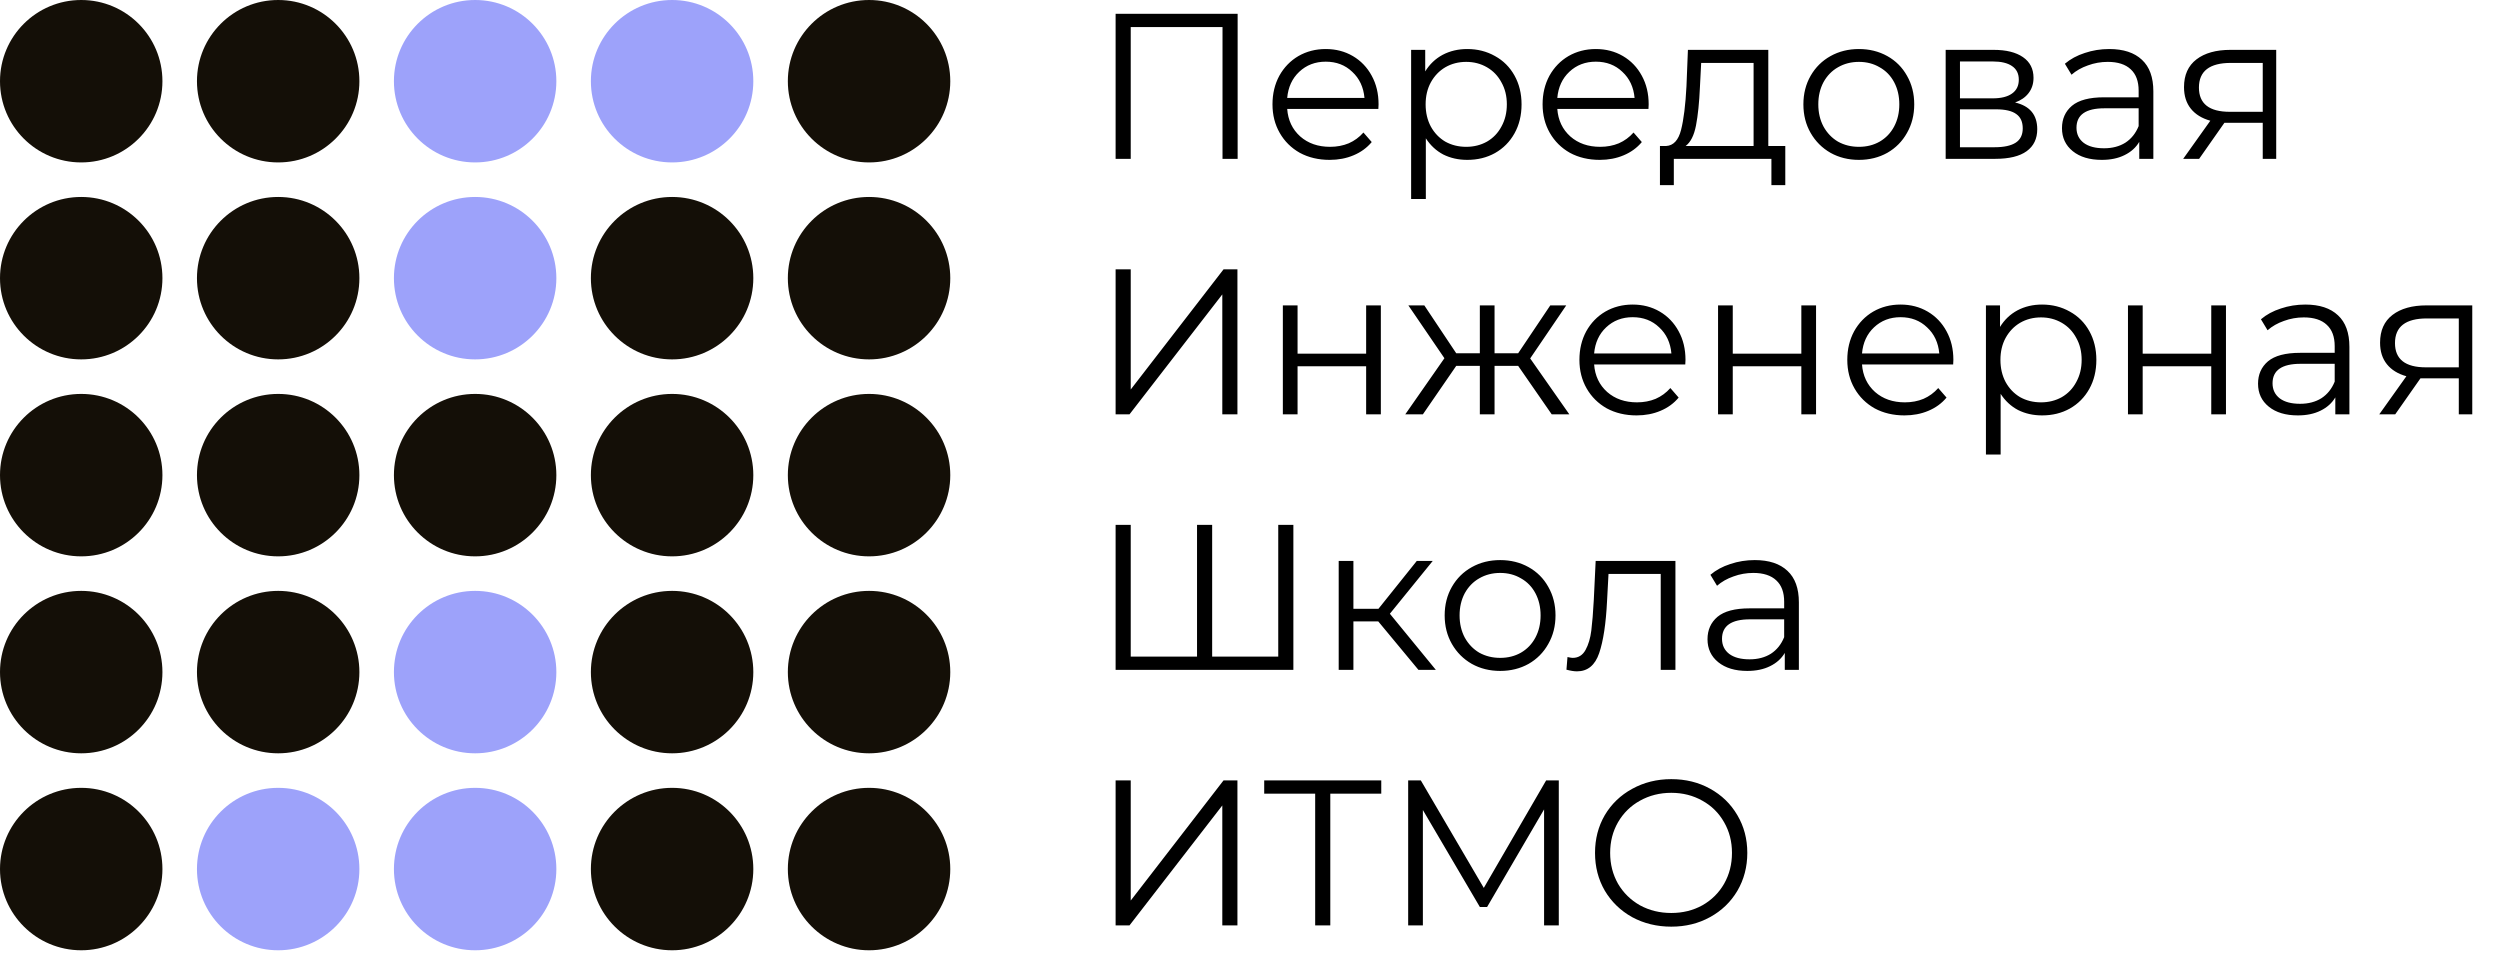 <?xml version="1.0" encoding="UTF-8"?> <svg xmlns="http://www.w3.org/2000/svg" width="362" height="138" viewBox="0 0 362 138" fill="none"><circle cx="68.8" cy="11.76" r="11.76" fill="#9DA2FA"></circle><circle cx="68.8" cy="40.28" r="11.76" fill="#9DA2FA"></circle><circle cx="68.8" cy="97.32" r="11.76" fill="#9DA2FA"></circle><circle cx="68.8" cy="125.84" r="11.76" fill="#9DA2FA"></circle><circle cx="40.28" cy="125.84" r="11.76" fill="#9DA2FA"></circle><circle cx="97.32" cy="11.76" r="11.76" fill="#9DA2FA"></circle><circle cx="11.76" cy="11.76" r="11.76" fill="#140F07"></circle><circle cx="11.76" cy="68.8" r="11.76" fill="#140F07"></circle><circle cx="11.76" cy="40.28" r="11.76" fill="#140F07"></circle><circle cx="11.76" cy="97.32" r="11.76" fill="#140F07"></circle><circle cx="11.76" cy="125.84" r="11.76" fill="#140F07"></circle><circle cx="68.8" cy="68.8" r="11.76" fill="#140F07"></circle><circle cx="40.28" cy="11.76" r="11.76" fill="#140F07"></circle><circle cx="40.28" cy="68.8" r="11.76" fill="#140F07"></circle><circle cx="40.28" cy="40.28" r="11.76" fill="#140F07"></circle><circle cx="40.28" cy="97.32" r="11.76" fill="#140F07"></circle><circle cx="97.32" cy="68.8" r="11.76" fill="#140F07"></circle><circle cx="97.32" cy="40.28" r="11.76" fill="#140F07"></circle><circle cx="97.32" cy="97.32" r="11.76" fill="#140F07"></circle><circle cx="97.32" cy="125.84" r="11.76" fill="#140F07"></circle><circle cx="125.84" cy="11.76" r="11.76" fill="#140F07"></circle><circle cx="125.84" cy="68.8" r="11.76" fill="#140F07"></circle><circle cx="125.84" cy="40.28" r="11.76" fill="#140F07"></circle><circle cx="125.84" cy="97.32" r="11.76" fill="#140F07"></circle><circle cx="125.84" cy="125.84" r="11.76" fill="#140F07"></circle><path d="M179.21 2V23H177.02V3.92H163.73V23H161.54V2H179.21ZM199.586 15.77H186.386C186.506 17.41 187.136 18.74 188.276 19.76C189.416 20.76 190.856 21.26 192.596 21.26C193.576 21.26 194.476 21.09 195.296 20.75C196.116 20.39 196.826 19.87 197.426 19.19L198.626 20.57C197.926 21.41 197.046 22.05 195.986 22.49C194.946 22.93 193.796 23.15 192.536 23.15C190.916 23.15 189.476 22.81 188.216 22.13C186.976 21.43 186.006 20.47 185.306 19.25C184.606 18.03 184.256 16.65 184.256 15.11C184.256 13.57 184.586 12.19 185.246 10.97C185.926 9.75 186.846 8.8 188.006 8.12C189.186 7.44 190.506 7.1 191.966 7.1C193.426 7.1 194.736 7.44 195.896 8.12C197.056 8.8 197.966 9.75 198.626 10.97C199.286 12.17 199.616 13.55 199.616 15.11L199.586 15.77ZM191.966 8.93C190.446 8.93 189.166 9.42 188.126 10.4C187.106 11.36 186.526 12.62 186.386 14.18H197.576C197.436 12.62 196.846 11.36 195.806 10.4C194.786 9.42 193.506 8.93 191.966 8.93ZM212.461 7.1C213.941 7.1 215.281 7.44 216.481 8.12C217.681 8.78 218.621 9.72 219.301 10.94C219.981 12.16 220.321 13.55 220.321 15.11C220.321 16.69 219.981 18.09 219.301 19.31C218.621 20.53 217.681 21.48 216.481 22.16C215.301 22.82 213.961 23.15 212.461 23.15C211.181 23.15 210.021 22.89 208.981 22.37C207.961 21.83 207.121 21.05 206.461 20.03V28.82H204.331V7.22H206.371V10.34C207.011 9.3 207.851 8.5 208.891 7.94C209.951 7.38 211.141 7.1 212.461 7.1ZM212.311 21.26C213.411 21.26 214.411 21.01 215.311 20.51C216.211 19.99 216.911 19.26 217.411 18.32C217.931 17.38 218.191 16.31 218.191 15.11C218.191 13.91 217.931 12.85 217.411 11.93C216.911 10.99 216.211 10.26 215.311 9.74C214.411 9.22 213.411 8.96 212.311 8.96C211.191 8.96 210.181 9.22 209.281 9.74C208.401 10.26 207.701 10.99 207.181 11.93C206.681 12.85 206.431 13.91 206.431 15.11C206.431 16.31 206.681 17.38 207.181 18.32C207.701 19.26 208.401 19.99 209.281 20.51C210.181 21.01 211.191 21.26 212.311 21.26ZM238.697 15.77H225.497C225.617 17.41 226.247 18.74 227.387 19.76C228.527 20.76 229.967 21.26 231.707 21.26C232.687 21.26 233.587 21.09 234.407 20.75C235.227 20.39 235.937 19.87 236.537 19.19L237.737 20.57C237.037 21.41 236.157 22.05 235.097 22.49C234.057 22.93 232.907 23.15 231.647 23.15C230.027 23.15 228.587 22.81 227.327 22.13C226.087 21.43 225.117 20.47 224.417 19.25C223.717 18.03 223.367 16.65 223.367 15.11C223.367 13.57 223.697 12.19 224.357 10.97C225.037 9.75 225.957 8.8 227.117 8.12C228.297 7.44 229.617 7.1 231.077 7.1C232.537 7.1 233.847 7.44 235.007 8.12C236.167 8.8 237.077 9.75 237.737 10.97C238.397 12.17 238.727 13.55 238.727 15.11L238.697 15.77ZM231.077 8.93C229.557 8.93 228.277 9.42 227.237 10.4C226.217 11.36 225.637 12.62 225.497 14.18H236.687C236.547 12.62 235.957 11.36 234.917 10.4C233.897 9.42 232.617 8.93 231.077 8.93ZM258.51 21.14V26.81H256.5V23H242.37V26.81H240.36V21.14H241.26C242.32 21.08 243.04 20.3 243.42 18.8C243.8 17.3 244.06 15.2 244.2 12.5L244.41 7.22H256.05V21.14H258.51ZM246.15 12.62C246.05 14.86 245.86 16.71 245.58 18.17C245.3 19.61 244.8 20.6 244.08 21.14H253.92V9.11H246.33L246.15 12.62ZM269.171 23.15C267.651 23.15 266.281 22.81 265.061 22.13C263.841 21.43 262.881 20.47 262.181 19.25C261.481 18.03 261.131 16.65 261.131 15.11C261.131 13.57 261.481 12.19 262.181 10.97C262.881 9.75 263.841 8.8 265.061 8.12C266.281 7.44 267.651 7.1 269.171 7.1C270.691 7.1 272.061 7.44 273.281 8.12C274.501 8.8 275.451 9.75 276.131 10.97C276.831 12.19 277.181 13.57 277.181 15.11C277.181 16.65 276.831 18.03 276.131 19.25C275.451 20.47 274.501 21.43 273.281 22.13C272.061 22.81 270.691 23.15 269.171 23.15ZM269.171 21.26C270.291 21.26 271.291 21.01 272.171 20.51C273.071 19.99 273.771 19.26 274.271 18.32C274.771 17.38 275.021 16.31 275.021 15.11C275.021 13.91 274.771 12.84 274.271 11.9C273.771 10.96 273.071 10.24 272.171 9.74C271.291 9.22 270.291 8.96 269.171 8.96C268.051 8.96 267.041 9.22 266.141 9.74C265.261 10.24 264.561 10.96 264.041 11.9C263.541 12.84 263.291 13.91 263.291 15.11C263.291 16.31 263.541 17.38 264.041 18.32C264.561 19.26 265.261 19.99 266.141 20.51C267.041 21.01 268.051 21.26 269.171 21.26ZM291.783 14.84C293.923 15.34 294.993 16.63 294.993 18.71C294.993 20.09 294.483 21.15 293.463 21.89C292.443 22.63 290.923 23 288.903 23H281.733V7.22H288.693C290.493 7.22 291.903 7.57 292.923 8.27C293.943 8.97 294.453 9.97 294.453 11.27C294.453 12.13 294.213 12.87 293.733 13.49C293.273 14.09 292.623 14.54 291.783 14.84ZM283.803 14.24H288.543C289.763 14.24 290.693 14.01 291.333 13.55C291.993 13.09 292.323 12.42 292.323 11.54C292.323 10.66 291.993 10 291.333 9.56C290.693 9.12 289.763 8.9 288.543 8.9H283.803V14.24ZM288.813 21.32C290.173 21.32 291.193 21.1 291.873 20.66C292.553 20.22 292.893 19.53 292.893 18.59C292.893 17.65 292.583 16.96 291.963 16.52C291.343 16.06 290.363 15.83 289.023 15.83H283.803V21.32H288.813ZM305.415 7.1C307.475 7.1 309.055 7.62 310.155 8.66C311.255 9.68 311.805 11.2 311.805 13.22V23H309.765V20.54C309.285 21.36 308.575 22 307.635 22.46C306.715 22.92 305.615 23.15 304.335 23.15C302.575 23.15 301.175 22.73 300.135 21.89C299.095 21.05 298.575 19.94 298.575 18.56C298.575 17.22 299.055 16.14 300.015 15.32C300.995 14.5 302.545 14.09 304.665 14.09H309.675V13.13C309.675 11.77 309.295 10.74 308.535 10.04C307.775 9.32 306.665 8.96 305.205 8.96C304.205 8.96 303.245 9.13 302.325 9.47C301.405 9.79 300.615 10.24 299.955 10.82L298.995 9.23C299.795 8.55 300.755 8.03 301.875 7.67C302.995 7.29 304.175 7.1 305.415 7.1ZM304.665 21.47C305.865 21.47 306.895 21.2 307.755 20.66C308.615 20.1 309.255 19.3 309.675 18.26V15.68H304.725C302.025 15.68 300.675 16.62 300.675 18.5C300.675 19.42 301.025 20.15 301.725 20.69C302.425 21.21 303.405 21.47 304.665 21.47ZM329.595 7.22V23H327.645V17.78H322.695H322.095L318.435 23H316.125L320.055 17.48C318.835 17.14 317.895 16.56 317.235 15.74C316.575 14.92 316.245 13.88 316.245 12.62C316.245 10.86 316.845 9.52 318.045 8.6C319.245 7.68 320.885 7.22 322.965 7.22H329.595ZM318.405 12.68C318.405 15.02 319.895 16.19 322.875 16.19H327.645V9.11H323.025C319.945 9.11 318.405 10.3 318.405 12.68ZM161.54 39H163.73V56.4L177.17 39H179.18V60H176.99V42.63L163.55 60H161.54V39ZM185.757 44.22H187.887V51.21H197.817V44.22H199.947V60H197.817V53.04H187.887V60H185.757V44.22ZM219.831 52.98H216.411V60H214.281V52.98H210.861L206.031 60H203.481L209.151 51.87L203.931 44.22H206.241L210.861 51.15H214.281V44.22H216.411V51.15H219.831L224.481 44.22H226.791L221.571 51.9L227.241 60H224.691L219.831 52.98ZM244.029 52.77H230.829C230.949 54.41 231.579 55.74 232.719 56.76C233.859 57.76 235.299 58.26 237.039 58.26C238.019 58.26 238.919 58.09 239.739 57.75C240.559 57.39 241.269 56.87 241.869 56.19L243.069 57.57C242.369 58.41 241.489 59.05 240.429 59.49C239.389 59.93 238.239 60.15 236.979 60.15C235.359 60.15 233.919 59.81 232.659 59.13C231.419 58.43 230.449 57.47 229.749 56.25C229.049 55.03 228.699 53.65 228.699 52.11C228.699 50.57 229.029 49.19 229.689 47.97C230.369 46.75 231.289 45.8 232.449 45.12C233.629 44.44 234.949 44.1 236.409 44.1C237.869 44.1 239.179 44.44 240.339 45.12C241.499 45.8 242.409 46.75 243.069 47.97C243.729 49.17 244.059 50.55 244.059 52.11L244.029 52.77ZM236.409 45.93C234.889 45.93 233.609 46.42 232.569 47.4C231.549 48.36 230.969 49.62 230.829 51.18H242.019C241.879 49.62 241.289 48.36 240.249 47.4C239.229 46.42 237.949 45.93 236.409 45.93ZM248.774 44.22H250.904V51.21H260.834V44.22H262.964V60H260.834V53.04H250.904V60H248.774V44.22ZM282.818 52.77H269.618C269.738 54.41 270.368 55.74 271.508 56.76C272.648 57.76 274.088 58.26 275.828 58.26C276.808 58.26 277.708 58.09 278.528 57.75C279.348 57.39 280.058 56.87 280.658 56.19L281.858 57.57C281.158 58.41 280.278 59.05 279.218 59.49C278.178 59.93 277.028 60.15 275.768 60.15C274.148 60.15 272.708 59.81 271.448 59.13C270.208 58.43 269.238 57.47 268.538 56.25C267.838 55.03 267.488 53.65 267.488 52.11C267.488 50.57 267.818 49.19 268.478 47.97C269.158 46.75 270.078 45.8 271.238 45.12C272.418 44.44 273.738 44.1 275.198 44.1C276.658 44.1 277.968 44.44 279.128 45.12C280.288 45.8 281.198 46.75 281.858 47.97C282.518 49.17 282.848 50.55 282.848 52.11L282.818 52.77ZM275.198 45.93C273.678 45.93 272.398 46.42 271.358 47.4C270.338 48.36 269.758 49.62 269.618 51.18H280.808C280.668 49.62 280.078 48.36 279.038 47.4C278.018 46.42 276.738 45.93 275.198 45.93ZM295.693 44.1C297.173 44.1 298.513 44.44 299.713 45.12C300.913 45.78 301.853 46.72 302.533 47.94C303.213 49.16 303.553 50.55 303.553 52.11C303.553 53.69 303.213 55.09 302.533 56.31C301.853 57.53 300.913 58.48 299.713 59.16C298.533 59.82 297.193 60.15 295.693 60.15C294.413 60.15 293.253 59.89 292.213 59.37C291.193 58.83 290.353 58.05 289.693 57.03V65.82H287.563V44.22H289.603V47.34C290.243 46.3 291.083 45.5 292.123 44.94C293.183 44.38 294.373 44.1 295.693 44.1ZM295.543 58.26C296.643 58.26 297.643 58.01 298.543 57.51C299.443 56.99 300.143 56.26 300.643 55.32C301.163 54.38 301.423 53.31 301.423 52.11C301.423 50.91 301.163 49.85 300.643 48.93C300.143 47.99 299.443 47.26 298.543 46.74C297.643 46.22 296.643 45.96 295.543 45.96C294.423 45.96 293.413 46.22 292.513 46.74C291.633 47.26 290.933 47.99 290.413 48.93C289.913 49.85 289.663 50.91 289.663 52.11C289.663 53.31 289.913 54.38 290.413 55.32C290.933 56.26 291.633 56.99 292.513 57.51C293.413 58.01 294.423 58.26 295.543 58.26ZM308.13 44.22H310.26V51.21H320.19V44.22H322.32V60H320.19V53.04H310.26V60H308.13V44.22ZM333.804 44.1C335.864 44.1 337.444 44.62 338.544 45.66C339.644 46.68 340.194 48.2 340.194 50.22V60H338.154V57.54C337.674 58.36 336.964 59 336.024 59.46C335.104 59.92 334.004 60.15 332.724 60.15C330.964 60.15 329.564 59.73 328.524 58.89C327.484 58.05 326.964 56.94 326.964 55.56C326.964 54.22 327.444 53.14 328.404 52.32C329.384 51.5 330.934 51.09 333.054 51.09H338.064V50.13C338.064 48.77 337.684 47.74 336.924 47.04C336.164 46.32 335.054 45.96 333.594 45.96C332.594 45.96 331.634 46.13 330.714 46.47C329.794 46.79 329.004 47.24 328.344 47.82L327.384 46.23C328.184 45.55 329.144 45.03 330.264 44.67C331.384 44.29 332.564 44.1 333.804 44.1ZM333.054 58.47C334.254 58.47 335.284 58.2 336.144 57.66C337.004 57.1 337.644 56.3 338.064 55.26V52.68H333.114C330.414 52.68 329.064 53.62 329.064 55.5C329.064 56.42 329.414 57.15 330.114 57.69C330.814 58.21 331.794 58.47 333.054 58.47ZM357.984 44.22V60H356.034V54.78H351.084H350.484L346.824 60H344.514L348.444 54.48C347.224 54.14 346.284 53.56 345.624 52.74C344.964 51.92 344.634 50.88 344.634 49.62C344.634 47.86 345.234 46.52 346.434 45.6C347.634 44.68 349.274 44.22 351.354 44.22H357.984ZM346.794 49.68C346.794 52.02 348.284 53.19 351.264 53.19H356.034V46.11H351.414C348.334 46.11 346.794 47.3 346.794 49.68ZM187.28 76V97H161.54V76H163.73V95.08H173.33V76H175.52V95.08H185.09V76H187.28ZM199.573 89.98H195.973V97H193.843V81.22H195.973V88.15H199.603L205.153 81.22H207.463L201.253 88.87L207.913 97H205.393L199.573 89.98ZM217.228 97.15C215.708 97.15 214.338 96.81 213.118 96.13C211.898 95.43 210.938 94.47 210.238 93.25C209.538 92.03 209.188 90.65 209.188 89.11C209.188 87.57 209.538 86.19 210.238 84.97C210.938 83.75 211.898 82.8 213.118 82.12C214.338 81.44 215.708 81.1 217.228 81.1C218.748 81.1 220.118 81.44 221.338 82.12C222.558 82.8 223.508 83.75 224.188 84.97C224.888 86.19 225.238 87.57 225.238 89.11C225.238 90.65 224.888 92.03 224.188 93.25C223.508 94.47 222.558 95.43 221.338 96.13C220.118 96.81 218.748 97.15 217.228 97.15ZM217.228 95.26C218.348 95.26 219.348 95.01 220.228 94.51C221.128 93.99 221.828 93.26 222.328 92.32C222.828 91.38 223.078 90.31 223.078 89.11C223.078 87.91 222.828 86.84 222.328 85.9C221.828 84.96 221.128 84.24 220.228 83.74C219.348 83.22 218.348 82.96 217.228 82.96C216.108 82.96 215.098 83.22 214.198 83.74C213.318 84.24 212.618 84.96 212.097 85.9C211.598 86.84 211.348 87.91 211.348 89.11C211.348 90.31 211.598 91.38 212.097 92.32C212.618 93.26 213.318 93.99 214.198 94.51C215.098 95.01 216.108 95.26 217.228 95.26ZM242.602 81.22V97H240.472V83.11H232.912L232.702 87.01C232.542 90.29 232.162 92.81 231.562 94.57C230.962 96.33 229.892 97.21 228.352 97.21C227.932 97.21 227.422 97.13 226.822 96.97L226.972 95.14C227.332 95.22 227.582 95.26 227.722 95.26C228.542 95.26 229.162 94.88 229.582 94.12C230.002 93.36 230.282 92.42 230.422 91.3C230.562 90.18 230.682 88.7 230.782 86.86L231.052 81.22H242.602ZM254.087 81.1C256.147 81.1 257.727 81.62 258.827 82.66C259.927 83.68 260.477 85.2 260.477 87.22V97H258.437V94.54C257.957 95.36 257.247 96 256.307 96.46C255.387 96.92 254.287 97.15 253.007 97.15C251.247 97.15 249.847 96.73 248.807 95.89C247.767 95.05 247.247 93.94 247.247 92.56C247.247 91.22 247.727 90.14 248.687 89.32C249.667 88.5 251.217 88.09 253.337 88.09H258.347V87.13C258.347 85.77 257.967 84.74 257.207 84.04C256.447 83.32 255.337 82.96 253.877 82.96C252.877 82.96 251.917 83.13 250.997 83.47C250.077 83.79 249.287 84.24 248.627 84.82L247.667 83.23C248.467 82.55 249.427 82.03 250.547 81.67C251.667 81.29 252.847 81.1 254.087 81.1ZM253.337 95.47C254.537 95.47 255.567 95.2 256.427 94.66C257.287 94.1 257.927 93.3 258.347 92.26V89.68H253.397C250.697 89.68 249.347 90.62 249.347 92.5C249.347 93.42 249.697 94.15 250.397 94.69C251.097 95.21 252.077 95.47 253.337 95.47ZM161.54 113H163.73V130.4L177.17 113H179.18V134H176.99V116.63L163.55 134H161.54V113ZM200.007 114.92H192.627V134H190.437V114.92H183.057V113H200.007V114.92ZM225.713 113V134H223.583V117.2L215.333 131.33H214.283L206.033 117.29V134H203.903V113H205.733L214.853 128.57L223.883 113H225.713ZM242 134.18C239.92 134.18 238.03 133.72 236.33 132.8C234.65 131.86 233.33 130.58 232.37 128.96C231.43 127.34 230.96 125.52 230.96 123.5C230.96 121.48 231.43 119.66 232.37 118.04C233.33 116.42 234.65 115.15 236.33 114.23C238.03 113.29 239.92 112.82 242 112.82C244.08 112.82 245.95 113.28 247.61 114.2C249.29 115.12 250.61 116.4 251.57 118.04C252.53 119.66 253.01 121.48 253.01 123.5C253.01 125.52 252.53 127.35 251.57 128.99C250.61 130.61 249.29 131.88 247.61 132.8C245.95 133.72 244.08 134.18 242 134.18ZM242 132.2C243.66 132.2 245.16 131.83 246.5 131.09C247.84 130.33 248.89 129.29 249.65 127.97C250.41 126.63 250.79 125.14 250.79 123.5C250.79 121.86 250.41 120.38 249.65 119.06C248.89 117.72 247.84 116.68 246.5 115.94C245.16 115.18 243.66 114.8 242 114.8C240.34 114.8 238.83 115.18 237.47 115.94C236.13 116.68 235.07 117.72 234.29 119.06C233.53 120.38 233.15 121.86 233.15 123.5C233.15 125.14 233.53 126.63 234.29 127.97C235.07 129.29 236.13 130.33 237.47 131.09C238.83 131.83 240.34 132.2 242 132.2Z" fill="black"></path></svg> 